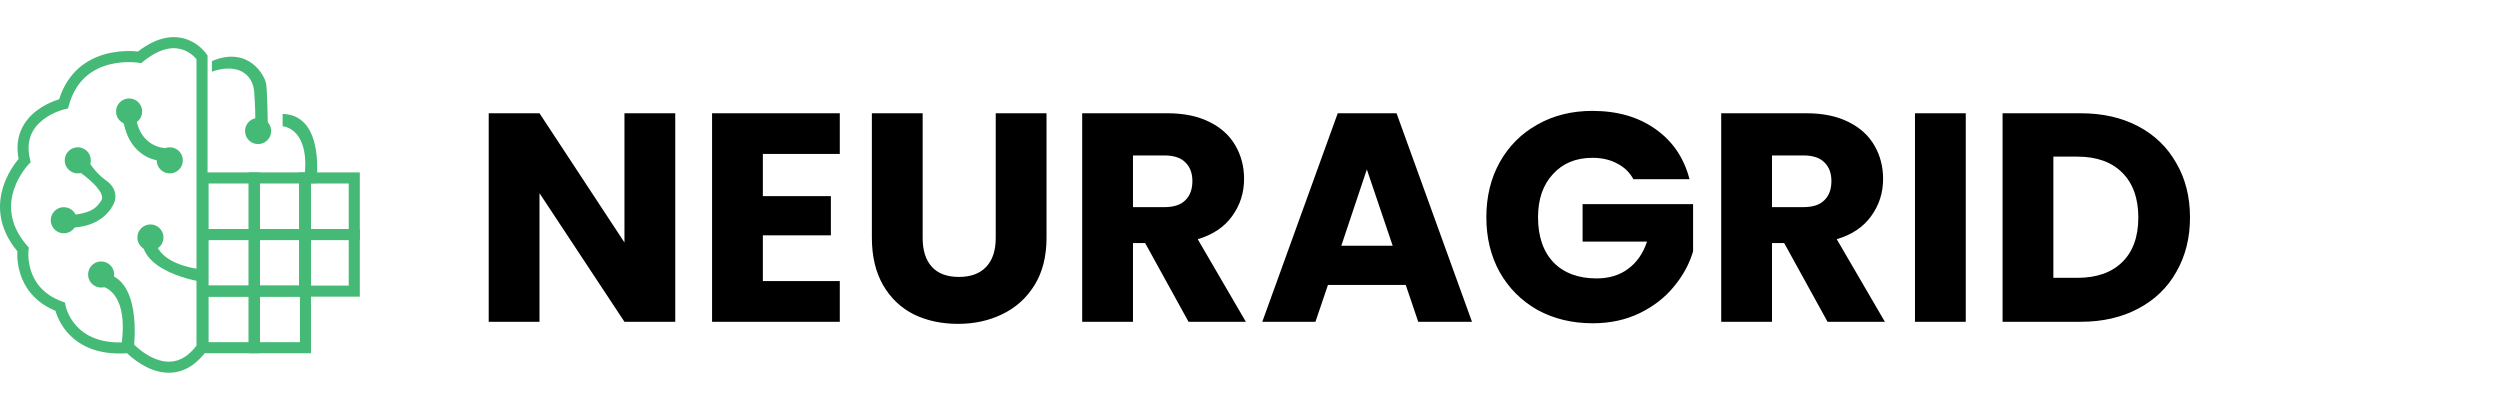 <svg width="202" height="32" viewBox="0 0 202 32" fill="none" xmlns="http://www.w3.org/2000/svg">
<path d="M25.13 13.931V19.397H20.111V13.931H25.13ZM21.006 18.503H24.235V14.826H21.006V18.503Z" fill="#45B976"/>
<path d="M25.13 18.505V23.97H20.111V18.505H25.13ZM21.006 23.076H24.235V19.399H21.006V23.076Z" fill="#45B976"/>
<path d="M29.072 13.931V19.397H24.163V13.931H29.072ZM25.058 18.503H28.177V14.826H25.058V18.503Z" fill="#45B976"/>
<path d="M29.072 18.505V23.97H24.163V18.505H29.072ZM25.058 23.076H28.177V19.399H25.058V23.076Z" fill="#45B976"/>
<path d="M25.13 23.076V28.541H20.111V23.076H25.13ZM21.006 27.647H24.235V23.97H21.006V27.647Z" fill="#45B976"/>
<path d="M11.146 4.164C12.822 2.867 14.198 2.826 15.195 3.216C15.69 3.409 16.061 3.698 16.307 3.934C16.431 4.053 16.525 4.161 16.59 4.241C16.622 4.281 16.647 4.315 16.665 4.339C16.674 4.351 16.681 4.362 16.686 4.369C16.689 4.373 16.691 4.376 16.693 4.379C16.694 4.38 16.694 4.381 16.695 4.382L16.696 4.384C16.696 4.385 16.689 4.389 16.323 4.631L16.697 4.385L16.771 4.497V28.224L16.686 28.341C15.987 29.305 15.212 29.826 14.417 30.024C13.629 30.221 12.877 30.085 12.246 29.839C11.617 29.593 11.085 29.228 10.716 28.931C10.53 28.782 10.382 28.647 10.279 28.549C10.276 28.546 10.273 28.543 10.271 28.541C7.809 28.71 6.332 27.859 5.475 26.895C5.043 26.408 4.781 25.908 4.627 25.529C4.561 25.366 4.515 25.225 4.483 25.115C2.764 24.407 1.979 23.19 1.64 22.125C1.465 21.578 1.41 21.076 1.397 20.711C1.392 20.544 1.395 20.404 1.401 20.3C-0.22 18.348 -0.189 16.442 0.279 15.022C0.515 14.305 0.859 13.718 1.143 13.312C1.282 13.111 1.409 12.953 1.502 12.842C1.328 11.938 1.424 11.17 1.696 10.526C1.988 9.834 2.468 9.317 2.961 8.941C3.453 8.564 3.969 8.318 4.359 8.166C4.523 8.102 4.667 8.054 4.779 8.019C5.508 5.717 7.127 4.738 8.57 4.355C9.308 4.159 9.999 4.118 10.502 4.125C10.755 4.129 10.963 4.144 11.11 4.159C11.123 4.161 11.134 4.162 11.146 4.164ZM14.87 4.049C14.195 3.785 13.1 3.729 11.558 4.979L11.4 5.106L11.201 5.072L11.201 5.072C11.201 5.072 11.201 5.072 11.2 5.072C11.199 5.072 11.197 5.072 11.193 5.071C11.187 5.07 11.175 5.068 11.16 5.066C11.129 5.062 11.081 5.056 11.019 5.049C10.895 5.037 10.713 5.023 10.49 5.02C10.042 5.014 9.437 5.051 8.799 5.22C7.542 5.553 6.154 6.395 5.568 8.503L5.497 8.762L5.236 8.82C5.236 8.82 5.236 8.82 5.236 8.82C5.235 8.82 5.233 8.821 5.23 8.821C5.225 8.823 5.216 8.825 5.204 8.828C5.179 8.834 5.141 8.845 5.092 8.859C4.994 8.888 4.853 8.933 4.684 8.999C4.346 9.132 3.91 9.341 3.504 9.651C3.099 9.961 2.736 10.361 2.52 10.874C2.306 11.381 2.222 12.03 2.422 12.867L2.479 13.107L2.306 13.283L2.306 13.283C2.305 13.284 2.304 13.286 2.302 13.288C2.297 13.293 2.29 13.301 2.279 13.312C2.259 13.334 2.228 13.369 2.189 13.415C2.111 13.507 2 13.646 1.877 13.823C1.628 14.181 1.33 14.69 1.129 15.302C0.732 16.504 0.691 18.129 2.198 19.857L2.332 20.01L2.305 20.21C2.305 20.21 2.305 20.211 2.304 20.213C2.304 20.217 2.303 20.224 2.302 20.233C2.3 20.253 2.297 20.284 2.295 20.325C2.29 20.407 2.286 20.529 2.291 20.681C2.302 20.985 2.348 21.403 2.492 21.854C2.775 22.742 3.437 23.781 5.015 24.363L5.255 24.451L5.3 24.703V24.702C5.3 24.702 5.3 24.703 5.301 24.705C5.302 24.709 5.303 24.716 5.305 24.727C5.31 24.747 5.318 24.78 5.33 24.823C5.354 24.91 5.394 25.038 5.456 25.192C5.581 25.5 5.794 25.907 6.144 26.3C6.826 27.068 8.08 27.844 10.402 27.633L10.622 27.613L10.771 27.776C10.771 27.776 10.771 27.776 10.772 27.777C10.773 27.778 10.774 27.779 10.777 27.782C10.781 27.787 10.789 27.795 10.8 27.806C10.821 27.828 10.854 27.861 10.898 27.903C10.985 27.986 11.113 28.103 11.276 28.234C11.604 28.497 12.056 28.804 12.572 29.006C13.086 29.207 13.643 29.295 14.201 29.156C14.727 29.025 15.304 28.678 15.876 27.93V4.782C15.832 4.729 15.768 4.657 15.687 4.579C15.5 4.399 15.226 4.188 14.87 4.049ZM15.95 4.878L15.951 4.879C15.951 4.879 15.951 4.879 15.951 4.879C15.951 4.879 15.952 4.88 15.952 4.88C15.951 4.88 15.951 4.879 15.95 4.878Z" fill="#45B976"/>
<path d="M20.977 13.931V19.397H15.959V13.931H20.977ZM16.854 18.503H20.083V14.826H16.854V18.503Z" fill="#45B976"/>
<path d="M20.977 18.505V23.97H15.959V18.505H20.977ZM16.854 23.076H20.083V19.399H16.854V23.076Z" fill="#45B976"/>
<path d="M20.977 23.076V28.541H15.959V23.076H20.977ZM16.854 27.647H20.083V23.97H16.854V27.647Z" fill="#45B976"/>
<path d="M8.172 23.125C8.693 23.125 9.116 22.702 9.116 22.181C9.116 21.66 8.693 21.238 8.172 21.238C7.651 21.238 7.229 21.66 7.229 22.181C7.229 22.702 7.651 23.125 8.172 23.125Z" fill="#45B976"/>
<path d="M9.004 22.181C9.004 21.721 8.631 21.349 8.172 21.349C7.712 21.349 7.34 21.721 7.34 22.181C7.34 22.64 7.712 23.013 8.172 23.013C8.631 23.013 9.004 22.64 9.004 22.181ZM9.227 22.181C9.227 22.764 8.755 23.237 8.172 23.237C7.589 23.236 7.116 22.764 7.116 22.181C7.116 21.598 7.589 21.125 8.172 21.125C8.755 21.125 9.227 21.598 9.227 22.181Z" fill="#45B976"/>
<path d="M10.713 27.982C10.713 27.982 11.403 22.356 8.201 22.181V23.024C8.201 23.024 10.585 23.286 9.914 27.982H10.713Z" fill="#45B976"/>
<path d="M8.208 22.069C9.047 22.115 9.634 22.52 10.037 23.097C10.436 23.669 10.654 24.407 10.769 25.129C10.884 25.853 10.898 26.569 10.883 27.103C10.875 27.371 10.861 27.593 10.848 27.749C10.841 27.827 10.836 27.888 10.831 27.93C10.829 27.951 10.827 27.967 10.826 27.978C10.825 27.984 10.825 27.988 10.825 27.991C10.824 27.992 10.824 27.994 10.824 27.994V27.995L10.713 27.982L10.824 27.995L10.812 28.094H9.786L9.804 27.966C10.137 25.635 9.708 24.431 9.222 23.811C8.978 23.5 8.716 23.331 8.517 23.24C8.417 23.194 8.333 23.168 8.275 23.153C8.246 23.145 8.224 23.141 8.209 23.138C8.202 23.137 8.196 23.136 8.193 23.136C8.191 23.135 8.19 23.135 8.189 23.135H8.189L8.189 23.135L8.09 23.124V22.063L8.208 22.069ZM8.313 22.932C8.319 22.933 8.325 22.935 8.331 22.936C8.4 22.954 8.497 22.985 8.61 23.037C8.837 23.141 9.129 23.331 9.398 23.673C9.926 24.346 10.347 25.587 10.043 27.87H10.612C10.616 27.833 10.62 27.786 10.625 27.731C10.638 27.578 10.652 27.36 10.659 27.097C10.674 26.571 10.66 25.869 10.548 25.164C10.435 24.458 10.225 23.757 9.853 23.225C9.504 22.725 9.012 22.373 8.313 22.302V22.932Z" fill="#45B976"/>
<path d="M12.155 20.133C12.676 20.133 13.098 19.71 13.098 19.189C13.098 18.668 12.676 18.245 12.155 18.245C11.633 18.245 11.211 18.668 11.211 19.189C11.211 19.71 11.633 20.133 12.155 20.133Z" fill="#45B976"/>
<path d="M12.986 19.189C12.986 18.73 12.614 18.357 12.154 18.357C11.695 18.357 11.322 18.73 11.322 19.189C11.322 19.649 11.695 20.021 12.154 20.021C12.614 20.021 12.986 19.649 12.986 19.189ZM13.21 19.189C13.21 19.772 12.737 20.245 12.154 20.245C11.571 20.245 11.099 19.772 11.099 19.189C11.099 18.606 11.571 18.134 12.154 18.134C12.737 18.134 13.21 18.606 13.21 19.189Z" fill="#45B976"/>
<path d="M16.324 22.662C16.324 22.662 10.906 21.861 11.65 18.742L12.399 18.961C12.399 18.961 11.963 21.316 16.322 21.895V22.662H16.324Z" fill="#45B976"/>
<path d="M11.681 18.634L12.527 18.882L12.509 18.981L12.508 18.985C12.508 18.988 12.507 18.994 12.506 19.001C12.504 19.016 12.502 19.039 12.501 19.069C12.497 19.129 12.497 19.217 12.51 19.325C12.536 19.54 12.612 19.835 12.819 20.149C13.231 20.774 14.176 21.497 16.336 21.784L16.433 21.797V22.662H16.332L16.324 22.774H16.21V22.756C16.173 22.75 16.126 22.742 16.071 22.731C15.923 22.703 15.712 22.659 15.462 22.596C14.961 22.472 14.3 22.272 13.66 21.973C13.022 21.674 12.397 21.273 11.978 20.739C11.556 20.201 11.346 19.532 11.541 18.716L11.568 18.601L11.681 18.634ZM11.734 18.883C11.601 19.573 11.79 20.137 12.154 20.601C12.542 21.095 13.132 21.479 13.755 21.77C14.377 22.061 15.024 22.257 15.516 22.38C15.762 22.441 15.968 22.484 16.113 22.511C16.149 22.518 16.182 22.524 16.21 22.529V21.992C14.078 21.691 13.085 20.959 12.632 20.272C12.403 19.925 12.317 19.595 12.288 19.351C12.274 19.229 12.273 19.128 12.277 19.057C12.277 19.052 12.278 19.047 12.278 19.042L11.734 18.883Z" fill="#45B976"/>
<path d="M5.158 18.739C5.679 18.739 6.101 18.317 6.101 17.796C6.101 17.275 5.679 16.852 5.158 16.852C4.636 16.852 4.214 17.275 4.214 17.796C4.214 18.317 4.636 18.739 5.158 18.739Z" fill="#45B976"/>
<path d="M5.989 17.796C5.989 17.336 5.616 16.964 5.157 16.964C4.698 16.964 4.325 17.336 4.325 17.796C4.325 18.255 4.698 18.628 5.157 18.628C5.616 18.628 5.989 18.255 5.989 17.796ZM6.213 17.796C6.213 18.378 5.74 18.851 5.157 18.851C4.574 18.851 4.102 18.378 4.102 17.796C4.102 17.213 4.574 16.74 5.157 16.74C5.74 16.74 6.213 17.213 6.213 17.796Z" fill="#45B976"/>
<path d="M13.718 13.9C14.239 13.9 14.662 13.478 14.662 12.957C14.662 12.435 14.239 12.013 13.718 12.013C13.197 12.013 12.774 12.435 12.774 12.957C12.774 13.478 13.197 13.9 13.718 13.9Z" fill="#45B976"/>
<path d="M6.285 13.9C6.806 13.9 7.228 13.478 7.228 12.957C7.228 12.435 6.806 12.013 6.285 12.013C5.763 12.013 5.341 12.435 5.341 12.957C5.341 13.478 5.763 13.9 6.285 13.9Z" fill="#45B976"/>
<path d="M14.551 12.956C14.551 12.497 14.178 12.125 13.719 12.125C13.259 12.125 12.887 12.497 12.887 12.956C12.887 13.416 13.259 13.789 13.719 13.789C14.178 13.789 14.551 13.416 14.551 12.956ZM14.774 12.956C14.774 13.539 14.302 14.012 13.719 14.012C13.136 14.012 12.663 13.539 12.663 12.956C12.663 12.373 13.136 11.901 13.719 11.901C14.302 11.901 14.774 12.373 14.774 12.956Z" fill="#45B976"/>
<path d="M7.116 12.956C7.116 12.497 6.743 12.125 6.284 12.125C5.825 12.125 5.452 12.497 5.452 12.956C5.452 13.416 5.825 13.789 6.284 13.789C6.743 13.789 7.116 13.416 7.116 12.956ZM7.34 12.956C7.34 13.539 6.867 14.012 6.284 14.012C5.701 14.012 5.229 13.539 5.229 12.956C5.229 12.373 5.701 11.901 6.284 11.901C6.867 11.901 7.34 12.373 7.34 12.956Z" fill="#45B976"/>
<path d="M6.432 13.635L6.62 13.901C6.62 13.901 8.821 15.441 8.282 16.26C7.89 16.853 7.524 17.248 6.106 17.454L5.717 17.799L5.985 18.262C5.985 18.262 8.338 18.266 9.161 16.247C9.161 16.247 9.489 15.354 8.517 14.681C7.542 14.008 6.98 12.957 6.98 12.957L6.432 13.635Z" fill="#45B976"/>
<path d="M7.078 12.904L7.078 12.904C7.078 12.905 7.079 12.905 7.079 12.906C7.08 12.908 7.082 12.911 7.084 12.914C7.088 12.921 7.094 12.933 7.102 12.947C7.119 12.976 7.144 13.019 7.177 13.072C7.244 13.179 7.342 13.328 7.471 13.499C7.729 13.84 8.105 14.261 8.579 14.588C9.093 14.944 9.27 15.364 9.313 15.701C9.335 15.868 9.323 16.012 9.306 16.114C9.298 16.166 9.288 16.207 9.28 16.236C9.276 16.25 9.272 16.262 9.269 16.27C9.268 16.274 9.267 16.277 9.266 16.28C9.266 16.281 9.266 16.282 9.265 16.283C9.265 16.283 9.265 16.284 9.265 16.284V16.284L9.16 16.246L9.265 16.285L9.263 16.288C8.836 17.336 8.011 17.858 7.302 18.116C6.947 18.245 6.619 18.309 6.38 18.341C6.26 18.357 6.162 18.365 6.093 18.369C6.059 18.371 6.032 18.372 6.014 18.372C6.005 18.372 5.997 18.372 5.992 18.372H5.92L5.888 18.317L5.573 17.775L6.031 17.37L6.056 17.348L6.089 17.343C6.79 17.241 7.219 17.094 7.519 16.907C7.816 16.721 7.995 16.49 8.188 16.198C8.289 16.043 8.272 15.841 8.149 15.595C8.026 15.352 7.811 15.092 7.573 14.851C7.336 14.612 7.081 14.397 6.885 14.241C6.787 14.163 6.705 14.101 6.646 14.058C6.617 14.036 6.594 14.02 6.579 14.008C6.571 14.003 6.565 13.998 6.561 13.996C6.559 13.994 6.557 13.993 6.556 13.993C6.556 13.992 6.556 13.992 6.556 13.992L6.555 13.992L6.539 13.98L6.528 13.965L6.34 13.698L6.291 13.629L6.345 13.564L6.998 12.755L7.078 12.904ZM6.571 13.638L6.699 13.82C6.702 13.822 6.705 13.824 6.709 13.827C6.725 13.839 6.749 13.856 6.779 13.878C6.839 13.922 6.924 13.986 7.024 14.066C7.224 14.225 7.486 14.446 7.732 14.694C7.976 14.941 8.21 15.22 8.349 15.495C8.486 15.768 8.542 16.066 8.374 16.321C8.176 16.621 7.976 16.885 7.637 17.096C7.306 17.303 6.852 17.455 6.154 17.559L5.858 17.821L6.047 18.147C6.057 18.146 6.068 18.146 6.08 18.145C6.144 18.142 6.236 18.134 6.35 18.119C6.577 18.089 6.889 18.028 7.225 17.906C7.897 17.661 8.659 17.175 9.055 16.205C9.056 16.204 9.056 16.203 9.057 16.201C9.058 16.196 9.061 16.188 9.064 16.176C9.07 16.154 9.078 16.12 9.086 16.078C9.1 15.992 9.11 15.87 9.092 15.73C9.056 15.452 8.911 15.09 8.452 14.772C7.951 14.427 7.559 13.986 7.293 13.633C7.159 13.457 7.057 13.302 6.987 13.19C6.979 13.177 6.972 13.164 6.965 13.152L6.571 13.638Z" fill="#45B976"/>
<path d="M20.854 11.529C21.375 11.529 21.798 11.107 21.798 10.586C21.798 10.064 21.375 9.642 20.854 9.642C20.333 9.642 19.91 10.064 19.91 10.586C19.91 11.107 20.333 11.529 20.854 11.529Z" fill="#45B976"/>
<path d="M21.687 10.586C21.687 10.127 21.315 9.755 20.855 9.755C20.396 9.755 20.023 10.127 20.023 10.586C20.023 11.046 20.396 11.418 20.855 11.418C21.315 11.418 21.687 11.046 21.687 10.586ZM21.911 10.586C21.911 11.169 21.438 11.642 20.855 11.642C20.272 11.642 19.8 11.169 19.8 10.586C19.8 10.003 20.272 9.531 20.855 9.531C21.438 9.531 21.911 10.003 21.911 10.586Z" fill="#45B976"/>
<path d="M10.433 9.954C10.954 9.954 11.377 9.531 11.377 9.01C11.377 8.489 10.954 8.066 10.433 8.066C9.912 8.066 9.489 8.489 9.489 9.01C9.489 9.531 9.912 9.954 10.433 9.954Z" fill="#45B976"/>
<path d="M11.264 9.009C11.264 8.55 10.892 8.177 10.432 8.177C9.973 8.177 9.601 8.55 9.601 9.009C9.601 9.469 9.973 9.841 10.432 9.841C10.892 9.841 11.264 9.469 11.264 9.009ZM11.488 9.009C11.488 9.592 11.015 10.065 10.432 10.065C9.85 10.065 9.377 9.592 9.377 9.009C9.377 8.426 9.85 7.954 10.432 7.954C11.015 7.954 11.488 8.426 11.488 9.009Z" fill="#45B976"/>
<path d="M10.934 9.808C10.934 9.808 11.231 11.87 13.344 12.087L13.411 12.854H12.778C12.778 12.854 10.618 12.65 10.102 9.891L10.229 9.381L10.934 9.808Z" fill="#45B976"/>
<path d="M25.458 14.697C25.458 14.697 26.149 9.486 22.946 9.325V10.105C22.946 10.105 25.33 10.349 24.659 14.697H25.458Z" fill="#45B976"/>
<path d="M22.953 9.213C23.788 9.255 24.375 9.629 24.779 10.164C25.18 10.695 25.398 11.382 25.514 12.052C25.629 12.723 25.643 13.387 25.628 13.883C25.62 14.131 25.606 14.337 25.593 14.482C25.587 14.554 25.581 14.611 25.576 14.65C25.574 14.669 25.572 14.684 25.571 14.695C25.57 14.7 25.57 14.704 25.57 14.706C25.569 14.708 25.569 14.709 25.569 14.709C25.569 14.71 25.569 14.71 25.569 14.71V14.71L25.458 14.696L25.569 14.711L25.556 14.808H24.529L24.549 14.679C24.882 12.524 24.453 11.414 23.97 10.842C23.727 10.556 23.465 10.399 23.265 10.314C23.165 10.271 23.081 10.247 23.022 10.233C22.993 10.226 22.97 10.221 22.955 10.219C22.948 10.218 22.942 10.217 22.939 10.216C22.937 10.216 22.936 10.216 22.935 10.216H22.935L22.835 10.206V9.207L22.953 9.213ZM23.059 10.012C23.063 10.013 23.069 10.014 23.074 10.015C23.143 10.031 23.239 10.06 23.352 10.108C23.579 10.204 23.871 10.38 24.14 10.698C24.67 11.323 25.091 12.474 24.789 14.584H25.358C25.362 14.551 25.366 14.51 25.37 14.462C25.383 14.321 25.397 14.119 25.404 13.876C25.419 13.389 25.405 12.741 25.293 12.09C25.181 11.437 24.971 10.79 24.601 10.299C24.253 9.838 23.761 9.51 23.059 9.445V10.012Z" fill="#45B976"/>
<path d="M10.992 9.712L11.037 9.739L11.044 9.792C11.044 9.792 11.044 9.792 11.044 9.793C11.044 9.793 11.045 9.794 11.045 9.796C11.046 9.799 11.046 9.804 11.048 9.811C11.05 9.825 11.054 9.846 11.06 9.873C11.072 9.927 11.091 10.005 11.12 10.1C11.179 10.29 11.278 10.546 11.441 10.807C11.766 11.327 12.341 11.871 13.356 11.975L13.448 11.985L13.534 12.966H12.773L12.768 12.965H12.767C12.767 12.965 12.766 12.965 12.765 12.965C12.764 12.964 12.762 12.964 12.76 12.964C12.755 12.963 12.748 12.963 12.739 12.962C12.722 12.959 12.697 12.955 12.665 12.95C12.601 12.938 12.511 12.918 12.401 12.886C12.182 12.821 11.886 12.706 11.573 12.501C10.943 12.089 10.256 11.322 9.992 9.911L9.987 9.887L10.157 9.206L10.992 9.712ZM10.216 9.893C10.472 11.227 11.118 11.936 11.695 12.313C11.987 12.504 12.262 12.612 12.465 12.672C12.566 12.701 12.648 12.719 12.705 12.729C12.733 12.735 12.755 12.738 12.769 12.74C12.776 12.741 12.782 12.742 12.785 12.742H13.289L13.241 12.187C12.199 12.051 11.594 11.474 11.252 10.925C11.076 10.644 10.969 10.37 10.906 10.166C10.875 10.065 10.854 9.98 10.841 9.92C10.838 9.904 10.835 9.89 10.833 9.877L10.301 9.555L10.216 9.893Z" fill="#45B976"/>
<path d="M17.233 5.013V5.635C17.233 5.635 19.501 4.792 20.402 6.509C20.55 6.791 20.626 7.102 20.65 7.42C20.684 7.887 20.74 8.784 20.74 9.643L21.281 10.119L21.52 9.918C21.52 9.918 21.487 7.4 21.393 6.8C21.288 6.136 20.02 3.859 17.233 5.013Z" fill="#45B976"/>
<path d="M17.192 4.91C18.621 4.318 19.676 4.603 20.387 5.135C20.739 5.399 21.004 5.721 21.187 6.02C21.369 6.317 21.476 6.597 21.505 6.782C21.553 7.091 21.585 7.879 21.605 8.58C21.615 8.933 21.622 9.267 21.627 9.513C21.629 9.635 21.631 9.736 21.632 9.806C21.633 9.841 21.633 9.869 21.633 9.887C21.633 9.897 21.634 9.904 21.634 9.909V9.916L21.634 9.969L21.594 10.003L21.355 10.204L21.281 10.266L20.63 9.693V9.642C20.63 8.788 20.574 7.895 20.54 7.428C20.517 7.122 20.444 6.827 20.305 6.561C19.881 5.753 19.138 5.544 18.481 5.54C18.152 5.538 17.849 5.588 17.628 5.639C17.518 5.664 17.428 5.69 17.367 5.709C17.336 5.718 17.312 5.726 17.297 5.732C17.289 5.734 17.283 5.736 17.279 5.738C17.277 5.738 17.276 5.739 17.275 5.739C17.274 5.739 17.274 5.74 17.274 5.74L17.123 5.796V4.938L17.192 4.91ZM20.253 5.314C19.618 4.839 18.668 4.564 17.347 5.089V5.482C17.408 5.464 17.486 5.442 17.578 5.421C17.81 5.368 18.131 5.314 18.482 5.316C19.184 5.32 20.025 5.548 20.503 6.457C20.659 6.755 20.738 7.081 20.763 7.411V7.411C20.796 7.87 20.851 8.744 20.853 9.591L21.284 9.971L21.409 9.866C21.409 9.85 21.409 9.832 21.409 9.81C21.407 9.74 21.405 9.639 21.403 9.517C21.399 9.271 21.392 8.938 21.382 8.587C21.361 7.879 21.33 7.108 21.284 6.817L21.272 6.758C21.236 6.607 21.147 6.382 20.997 6.137C20.825 5.858 20.579 5.558 20.253 5.314Z" fill="#45B976"/>
<path d="M54.56 26H50.456L43.592 15.608V26H39.488V9.152H43.592L50.456 19.592V9.152H54.56V26ZM61.639 12.44V15.848H67.135V19.016H61.639V22.712H67.855V26H57.535V9.152H67.855V12.44H61.639ZM74.551 9.152V19.232C74.551 20.24 74.799 21.016 75.295 21.56C75.791 22.104 76.519 22.376 77.479 22.376C78.439 22.376 79.175 22.104 79.687 21.56C80.199 21.016 80.455 20.24 80.455 19.232V9.152H84.559V19.208C84.559 20.712 84.239 21.984 83.599 23.024C82.959 24.064 82.095 24.848 81.007 25.376C79.935 25.904 78.735 26.168 77.407 26.168C76.079 26.168 74.887 25.912 73.831 25.4C72.791 24.872 71.967 24.088 71.359 23.048C70.751 21.992 70.447 20.712 70.447 19.208V9.152H74.551ZM96.033 26L92.529 19.64H91.545V26H87.441V9.152H94.329C95.657 9.152 96.785 9.384 97.713 9.848C98.657 10.312 99.361 10.952 99.825 11.768C100.289 12.568 100.521 13.464 100.521 14.456C100.521 15.576 100.201 16.576 99.561 17.456C98.937 18.336 98.009 18.96 96.777 19.328L100.665 26H96.033ZM91.545 16.736H94.089C94.841 16.736 95.401 16.552 95.769 16.184C96.153 15.816 96.345 15.296 96.345 14.624C96.345 13.984 96.153 13.48 95.769 13.112C95.401 12.744 94.841 12.56 94.089 12.56H91.545V16.736ZM113.585 23.024H107.297L106.289 26H101.993L108.089 9.152H112.841L118.937 26H114.593L113.585 23.024ZM112.529 19.856L110.441 13.688L108.377 19.856H112.529ZM131.977 14.48C131.673 13.92 131.233 13.496 130.657 13.208C130.097 12.904 129.433 12.752 128.665 12.752C127.337 12.752 126.273 13.192 125.473 14.072C124.673 14.936 124.273 16.096 124.273 17.552C124.273 19.104 124.689 20.32 125.521 21.2C126.369 22.064 127.529 22.496 129.001 22.496C130.009 22.496 130.857 22.24 131.545 21.728C132.249 21.216 132.761 20.48 133.081 19.52H127.873V16.496H136.801V20.312C136.497 21.336 135.977 22.288 135.241 23.168C134.521 24.048 133.601 24.76 132.481 25.304C131.361 25.848 130.097 26.12 128.689 26.12C127.025 26.12 125.537 25.76 124.225 25.04C122.929 24.304 121.913 23.288 121.177 21.992C120.457 20.696 120.097 19.216 120.097 17.552C120.097 15.888 120.457 14.408 121.177 13.112C121.913 11.8 122.929 10.784 124.225 10.064C125.521 9.328 127.001 8.96 128.665 8.96C130.681 8.96 132.377 9.448 133.753 10.424C135.145 11.4 136.065 12.752 136.513 14.48H131.977ZM147.666 26L144.162 19.64H143.178V26H139.074V9.152H145.962C147.29 9.152 148.418 9.384 149.346 9.848C150.29 10.312 150.994 10.952 151.458 11.768C151.922 12.568 152.154 13.464 152.154 14.456C152.154 15.576 151.834 16.576 151.194 17.456C150.57 18.336 149.642 18.96 148.41 19.328L152.298 26H147.666ZM143.178 16.736H145.722C146.474 16.736 147.034 16.552 147.402 16.184C147.786 15.816 147.978 15.296 147.978 14.624C147.978 13.984 147.786 13.48 147.402 13.112C147.034 12.744 146.474 12.56 145.722 12.56H143.178V16.736ZM158.834 9.152V26H154.73V9.152H158.834ZM168.12 9.152C169.896 9.152 171.448 9.504 172.776 10.208C174.104 10.912 175.128 11.904 175.848 13.184C176.584 14.448 176.952 15.912 176.952 17.576C176.952 19.224 176.584 20.688 175.848 21.968C175.128 23.248 174.096 24.24 172.752 24.944C171.424 25.648 169.88 26 168.12 26H161.808V9.152H168.12ZM167.856 22.448C169.408 22.448 170.616 22.024 171.48 21.176C172.344 20.328 172.776 19.128 172.776 17.576C172.776 16.024 172.344 14.816 171.48 13.952C170.616 13.088 169.408 12.656 167.856 12.656H165.912V22.448H167.856Z" fill="black"/>
</svg>
